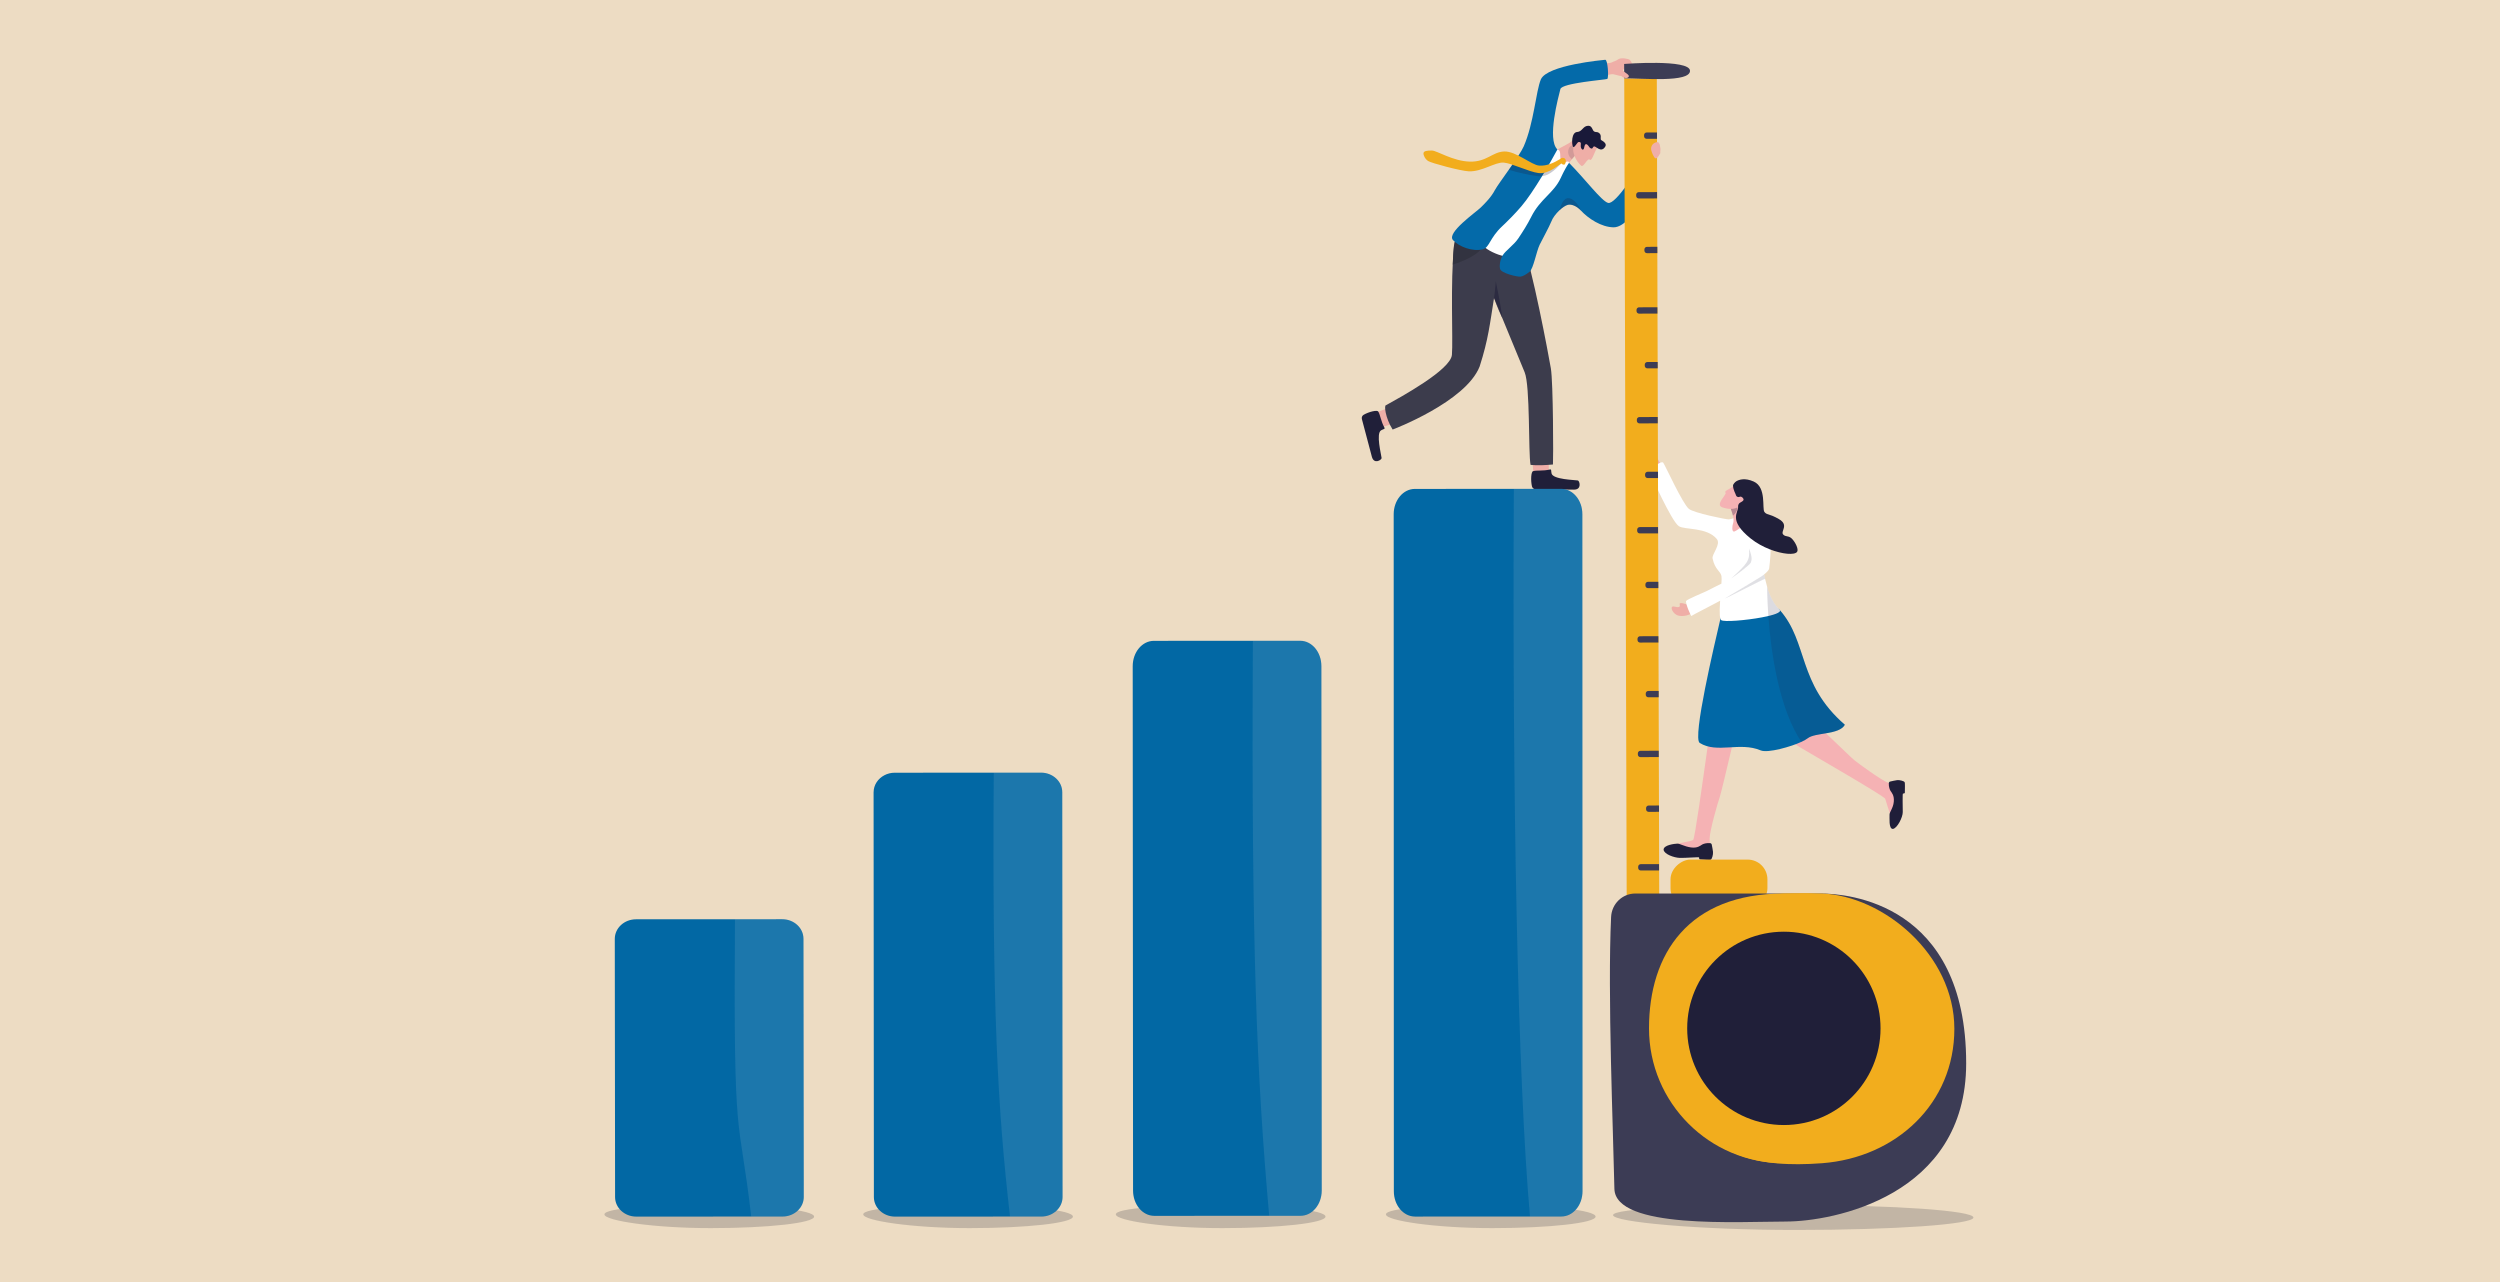 <?xml version="1.0" encoding="UTF-8"?>
<svg id="Layer_1" xmlns="http://www.w3.org/2000/svg" viewBox="0 0 1872 960">
  <rect x="0" y="0" width="1872" height="960" fill="#808080" stroke="none"/>
  <defs>
    <style>
      .cls-1 {
        fill: #f2ad1d;
      }

      .cls-2 {
        fill: #f5b2b4;
      }

      .cls-3 {
        opacity: .16;
      }

      .cls-3, .cls-4, .cls-5, .cls-6, .cls-7, .cls-8 {
        fill: #201f39;
      }

      .cls-9 {
        fill: #3c3c55;
      }

      .cls-4 {
        opacity: .28;
      }

      .cls-5 {
        opacity: 0;
      }

      .cls-6 {
        opacity: .57;
      }

      .cls-10 {
        fill: #efaea7;
      }

      .cls-11 {
        fill: #fff;
      }

      .cls-12, .cls-13 {
        fill: #323340;
      }

      .cls-13 {
        opacity: .23;
      }

      .cls-14 {
        fill: #3c3c4c;
      }

      .cls-15 {
        fill: #1f1e39;
      }

      .cls-16 {
        fill: #0168a6;
      }

      .cls-17 {
        fill: #046aa9;
      }

      .cls-8, .cls-18 {
        opacity: .14;
      }

      .cls-19 {
        opacity: .24;
      }

      .cls-19, .cls-18 {
        fill: #201f3b;
      }

      .cls-20 {
        fill: #191939;
      }

      .cls-21 {
        fill: #0268a4;
      }

      .cls-22 {
        fill: #eddcc3;
      }

      .cls-23 {
        fill: #f4f3f2;
        opacity: .11;
      }
    </style>
  </defs>
  <polyline class="cls-22" points="1872 960 0 960 0 0 1872 0"/>
  <g>
    <g>
      <g>
        <path class="cls-10" d="M1159.69,353.59c.28-4.76-.47-16.78-.47-16.78l-12.3-.03,1.29,18.03,8.32,5.46,3.16-6.69Z"/>
        <path class="cls-7" d="M1160.59,351.56c1.29-.3.75.95,1.21,2.95,1.06,4.57,17.27,4.83,19.71,5.26,1.26.22,3.25,6.95-3.02,6.87-5.43-.07-22.81-.22-28.75-.33-1.24-.02-2.32-.9-2.61-2.13-1.04-4.42-.71-11.26.95-11.39,2.51-.8,7.14.04,12.52-1.23Z"/>
      </g>
      <g>
        <path class="cls-10" d="M1034.48,319.89c4.57-1.08,15.71-5.24,15.71-5.24l-3.3-12.03-16.68,6.4-2.9,9.69,7.17,1.19Z"/>
        <path class="cls-7" d="M1036.64,320.19c.64,1.17-.7,1-2.46,2.02-4.03,2.34.12,18.25.37,20.76.13,1.3-5.68,5.16-7.31-1-1.41-5.32-5.97-22.36-7.47-28.2-.31-1.22.22-2.52,1.31-3.16,3.89-2.28,10.44-3.9,11.01-2.32,1.44,2.23,1.89,6.99,4.55,11.89Z"/>
      </g>
      <path class="cls-14" d="M1139.65,180.68c7.73,19.73,19.83,84.78,21.63,95.16,1.8,10.39,1.9,68.47,1.58,71.97-11.61,1.11-16.78.27-16.78.27-1.73-8.65-.21-59.18-4.42-69.32-6.11-14.72-22.93-55.57-22.93-55.57-3.11,19.3-4.21,30.78-10.76,51.2-10.4,26.61-65.16,47.26-65.16,47.26-5.59-8.84-6.46-18.38-5.01-18.19,10.33-5.76,48.46-26.39,49.4-37.75.94-11.37-1.31-53.97,1.6-81.66.3-2.86,41.01-4.01,41.01-4.01l9.85.63Z"/>
      <path class="cls-6" d="M1124.94,238.23c-3.99-8.09-6.2-15.04-6.2-15.04.82-5.8,1.32-12.57,1.32-12.57,0,0,3.76,17.81,4.88,27.62Z"/>
    </g>
    <path class="cls-10" d="M1242.55,114.82c-.56.95-1.27,1.92-1.56,2.89-.38,1.3-1.27,2.26-1.41,3.92-.04.41-.07.83-.1,1.28-.04.49-.08.94-.12,1.36-.31,2.78-.85,4.33-1.35,6.69,0,0-8.98,2.86-9.19,1.27-.13-.98-.05-2.32.53-4.37.24-.86.72-2.48.9-3.41.09-.46,1.21-4.63.97-5.69-.7-3.22-3.55-4.77-2.87-6.8.9-2.7,4.58,2.78,4.44,1.41-.37-3.56,4.35-9.89,9.61-5.36.78.68,1.49,4.56.15,6.81Z"/>
    <path class="cls-10" d="M1212,44.26c-.96.56-1.93,1.26-2.9,1.53-1.3.37-2.28,1.25-3.93,1.38-.41.03-.84.06-1.28.09-.49.03-.94.07-1.36.11-2.79.28-4.34.81-6.71,1.29,0,0-2.94,8.95-1.34,9.18.98.14,2.32.07,4.37-.49.86-.23,2.48-.7,3.42-.87.47-.09,4.64-1.17,5.7-.93,3.21.72,6.02,1.9,8.06,1.24,2.71-.88-1.6-3.47-.67-4.48,3.09-3.34,9.54-2.14,5.05-7.43-.67-.79-6.15-1.95-8.41-.64Z"/>
    <g>
      <path class="cls-10" d="M1176.63,106c-3.26,2.59-13.16,6.56-16.17,10.05l5.16,8.75s5.13,8.41,5.56,5.56c.58-3.82.11-2.14.93-4.21.5-1.26,1.87-3.16,3.44-5.12,2.14-2.65,4.66-5.39,5.9-6.72.49-.52.78-.83.78-.83l.68-.45,3.97-9.31s-6.68-.57-10.26,2.27Z"/>
      <path class="cls-18" d="M1177,119.17c2.14-2.65,3.21-3.53,4.46-4.86l-.85-2.39s-2.22-3.11-3.65-2.93c-2.16.26-4.95,6.08.03,10.18Z"/>
    </g>
    <path class="cls-11" d="M1166.2,111.9c3.85,1.03.53,7.14,3.64,9.45,1.64,1.22,1.77.15,3.13-.23.84-.23,1.68-.55,1.92.84,4.95,28.25-37.85,65.28-37.77,69.77.07,3.67-19.57-.27-26.75-7.87-18.08-19.12-3.72-20.04,1.53-26.58,2-2.49,37.76-43.64,37.76-43.64,0,0,8.12.19,16.55-1.74Z"/>
    <path class="cls-17" d="M1240.25,129.45c.52,1.97-17.73,40.84-31.92,40.77-9.21-.05-19.09-6.65-24.55-12.54-3.43-3.7-7.37-4.92-9.76-4.31-1.77.45-4.1,2.03-6.3,4.1-2.65,2.5-5.12,5.73-6.16,8.57-1.13,3.05-7.65,15.1-8.65,17.19-2.49,5.18-4.68,17.97-7.56,20.24-2.88,2.27-4.98,3.44-6.94,3.68-1.97.24-14.39-2.44-15.21-5.93-.45-1.9-.19-6.09,1.77-9.61.05-.09.1-.17.15-.26,2.21-3.74,8.37-7.74,11.78-12.82,3.33-4.96,6.83-10.45,9.74-16.25,6.75-13.44,16.76-17.63,22.01-28.95.57-1.23,1.1-2.34,1.6-3.34.23-.46.45-.9.67-1.32,1.16-2.25,2.08-3.84,2.75-4.91.8-1.29,1.23-1.82,1.23-1.82.05.05.1.1.15.16,12.18,12.34,24.17,28.45,29.07,29.83,5.72,1.61,22.79-26.57,23.86-27.27,1.08-.7,11.75,2.81,12.27,4.77Z"/>
    <path class="cls-12" d="M1110.68,184.18c-4.23,8.57-22.82,13.94-22.82,13.94,0,0,.5-14.42,1.33-16.91.82-2.48,21.49,2.96,21.49,2.96Z"/>
    <g>
      <path class="cls-10" d="M1185.68,100.89s-1.19,1.22-2.63,2.82c-1.77,1.96-3.91,4.49-4.69,6.02-.06.12-.11.24-.15.37-1.07,3.04,1.36,10.21,5.72,13.95,1.87,1.61,4.74-6.08,6.45-4.5.98.91,2-1.24,3.09-3.79.77-1.78,1.58-3.76,2.45-5,.05-.07.1-.14.14-.2l-10.38-9.67Z"/>
      <path class="cls-20" d="M1180.94,98.83c-.49.04-.93.18-1.31.42-3.36,2.05-2.57,10.91-1.43,10.85h0c1.49-.08,2.75-3.88,4.11-3.79,2.06.13,1.25,1.36,1.36,3.3.12,2.06,2.05,3.95,2.61.7.15-.87.35-1.46.59-1.83.64-1.04,1.54-.45,2.36.51,1.24,1.45.97,1.84,2.39,2.23,1.42.39.99-2.59,3.09-1.23.4.26.8.53,1.2.78,1.59,1.01,3.18,1.79,4.8.53.11-.09.22-.18.34-.29.7-.67,1.08-1.28,1.24-1.85.06-.22.08-.43.08-.64h0c-.04-1.5-1.68-2.61-2.99-3.38-.1-.06-.2-.12-.3-.17-.25-.15-.38-.38-.44-.66-.23-1.12.63-3.14-1.14-4.61-1.73-1.44-2.45-.23-4.06-1.45-.97-.73-1.33-3.91-3.74-4.04-.8-.04-1.45.06-2.02.28-2.62.97-3.33,4.12-6.74,4.36Z"/>
    </g>
    <path class="cls-17" d="M1166.19,111.92c-8-7.53.83-39.57,2.23-45.23,1.13-4.55,33.75-6.95,35.07-7.57,1.32-.63.45-14.58-1.51-14.36-1.96.22-43.3,3.9-48.15,14.61-3.78,8.94-5.15,32.58-12.88,50.28-3.17,7.27-18.69,27.39-21.58,32.68-2.71,5.21-6.96,9.49-10.57,13.04-3.61,3.55-25.74,18.89-20.83,24.37,4.36,4.87,14.62,8.97,22.51,6.89,4.71-1.24,5.14-8.58,14.19-17.06,3.86-3.61,9.84-9.56,14.6-15.17,8.81-10.27,22.38-33.9,26.91-42.49Z"/>
    <g>
      <path class="cls-19" d="M1169.51,122.13c-.36-.38-6.27,7.53-12.51,9.32-1.72.49-3.52.72-5.29.49-5.2-.68-15.53-2.68-21.82-4.79,6.16-8.84,3.5-4.61,6.32-8.23,4.37,2.47,13.27,7.22,16.01,7.43,2.03.15,4.03-.08,5.93-.54,3.57-.87,6.8-2.57,9.29-4.1,1.27-.78,1.73-2.26,3.03-2.07,1.73.26-.5,2.98-.96,2.5Z"/>
      <path class="cls-1" d="M1172.46,120.84c.12-.87-.18-2.37-1.91-2.62-1.3-.19-1.52.34-2.79,1.13-3.82,2.35-9.36,5.08-15.22,4.65s-17.37-10.9-26.22-10.57c-8.86.33-13.01,7.87-25.65,7.59-12.64-.28-24.72-8.27-28.46-8.3-3.74-.04-6.09.38-6.29,1.91-.21,1.53,1.1,4.37,3.43,5.93,2.33,1.56,24.35,7.44,30.41,7.73,9.9.47,19.97-7.13,26.29-6.53s18.63,6.86,25.99,7.83c8.2,1.07,16.76-7.65,17.22-7.17.46.48.88.94,1.98.86.75-.05,1.12-1.56,1.23-2.43Z"/>
    </g>
    <path class="cls-19" d="M1183.78,157.68c-3.43-3.7-7.37-4.92-9.76-4.31-1.77.45-4.1,2.03-6.3,4.1.7-1.78,1.18-5.02,3.49-7.58,4.59-5.1,11.37,3.9,12.57,7.8Z"/>
  </g>
  <g>
    <path class="cls-10" d="M1269.78,456.62c-3.16,4.35-10.48,5.55-13.92,4.05-3.86-1.7-6.03-7.48-1.97-6.43,6.34,1.64,2.83-2.17,4.19-2.56,2.27-.64,6.82,2.13,7.9,1.23.67-.56,3.8,3.72,3.8,3.72Z"/>
    <path class="cls-10" d="M1248.19,353.82c-7.82-9.11-8.37-15.78-12.3-18.08-7.23-4.23-13.07,4.82-8.36,6.71s7.84,9.21,8.56,10c4.57,5.01,12.09,1.37,12.09,1.37Z"/>
    <path class="cls-2" d="M1323.97,534.94c7.5,10.77,14.82,19.18,23.66,24.52,8.84,5.34,63.46,36.66,64.03,38.68s3.19,10.32,3.98,12.29c.78,1.96,9.46-18.72,6.61-21.33-2.85-2.61-2.2-.37-7.91-2.64-5.7-2.28-22.46-14.52-25.83-17.24s-33.8-32.84-38.21-35.06-26.33.79-26.33.79Z"/>
    <path class="cls-15" d="M1415.35,585.22c-.58.13-.99.64-1.02,1.23-.12,2.83.8,4.99,1.28,5.74.92,1.43,2.9,3.34,2.46,8.18s-3.35,7.83-3.19,9.72c.16,1.89-.84,10.77,2.57,10.6,3.24-.53,7.37-8.71,7.34-12.63-.03-3.93-.28-14.02.17-13.85,1.33.05,1.38-.59,1.38-.59-.05-3.09.32-7.21-.21-8.01-.53-.8-3.67-1.68-5.64-1.43-1.38.18-3.82.73-5.15,1.04Z"/>
    <g>
      <path class="cls-2" d="M1304.42,525.34c-.22,1.89-2.39,11.69-5.09,23.47-.81,3.54-1.67,7.26-2.55,11-4.01,17.19-8.25,34.73-9,36.89-1.45,4.2-7.42,24.72-7.61,31.08-.19,6.36,1.76,4.99.23,8.65-1.53,3.66-28.06-2.3-26.42-3.72,1.63-1.41,12.09-2.53,13.86-3.75,1.2-.83,6.9-42.06,11.09-71.71.56-3.98,1.09-7.75,1.59-11.19,1.24-8.66,2.21-15.2,2.69-17.6,2.06-10.45,6.38-7.25,15.03-6.57,0,0,6.78-1.64,6.19,3.43Z"/>
      <path class="cls-15" d="M1281.76,632.46c-.12-.61-.63-1.07-1.24-1.12-2.91-.27-5.15.59-5.93,1.05-1.5.89-3.51,2.86-8.47,2.16-4.96-.7-8.22-2.92-10.16-2.84-1.94.07-10.35,1.01-10.26,4.59.46,3.41,7.94,5.93,11.97,6.09,4.04.16,14.8-.8,14.61-.33-.08,1.39.57,1.47.57,1.47,3.18.1,7.41.7,8.24.18s1.82-3.75,1.61-5.82c-.15-1.45-.65-4.03-.94-5.44Z"/>
    </g>
    <path class="cls-5" d="M1347.92,559.5c-5.4,3.35-14.25,4.52-18.45,5.95-1.89-4.42-2.27-5.32-2.99-7.1-.13-.33-.27-.66-.39-.99l14.78-6.86,6.31,4.99c.25,1.3.5,2.65.74,4.01Z"/>
    <path class="cls-5" d="M1317.66,556.03c.05,3.64.09,6.6.14,10.44-5.65-1.26-12.69,1-17.9,2.76-.4-4-.78-7.8-1.12-11.26l.35-3.22,18.53,1.28Z"/>
    <path class="cls-16" d="M1381.43,542.71c-4.25,7.7-22.15,5.58-27.89,10.15-.92.73-2.58,1.66-4.68,2.66-7.4,3.5-25.17,8.62-30.47,6.37-15.65-6.64-32.63,2.55-45.63-5.58-5.65-3.53,11.01-73.54,15.48-92.93h0c.24-1.04.49-1.92.77-2.65,0,0,16.79-14.46,34.59-8.81,2.97.94,5.97,2.45,8.93,4.68.05.06.1.11.15.17,21.45,24.27,13.11,55.07,48.77,85.94Z"/>
    <path class="cls-11" d="M1266.64,461.24c-.47.54-4.86-9.99-4.07-11.25.82-1.3,13.76-6.52,15.16-7.29,4.4-2.42,19.02-8.88,25.06-14.12,4.4-3.81,7.74-5.44,20.63-16.76-5.67,8.55-1.89,21.36-.18,27.61,1.94,7.07,5.23,13.14,9.28,17.16.05.06.1.11.15.17,1.44,1.91-4.91,3.94-13.21,5.5-12.24,2.31-28.7,3.62-30.64,2.08-.24-.2-.43-.52-.58-.97-1.79-5.49,1.58-28.32.79-32.02-.86-4-4.84-4.62-6.66-13.17-.67-3.14,6.44-10.57,3.19-14.54-7.36-8.97-23.82-6.78-28.35-9.58-5.7-3.53-21.22-39.35-22.36-40.52-1.14-1.17,9.1-9.13,10.59-7.05,1.49,2.08,14.62,31.03,19.27,34.62,3.92,3.03,27.35,7.78,29.62,7.81,2.28.03,7.39-2.45,11.1-2.77,3.72-.33,14.79,5.51,17.94,8.41,3.5,3.23,2.91,18.44,1.39,31.07-.89,7.4-56.8,34.1-58.11,35.6Z"/>
    <path class="cls-2" d="M1295.71,380.23c2.51,6.23,2.75,9.64,2.02,11.64-.72,1.98-1.12,6.58.91,6.15,1.01-.22,6.51-3.94,8.41-5.91,1.9-1.97,2.66-5.28,2.66-5.28,0,0-6.1-7.41-10.5-13.72-4.4-6.31-3.5,7.12-3.5,7.12Z"/>
    <path class="cls-4" d="M1297.63,386.18c-.19-.85-.46-1.78-.8-2.82-.12-.36-.98-2.74-1.12-3.13.29-.4.83-1.01,1.18-1.14.48-.18,1.52-.24,1.89-.9.61-1.09,2.6,1.41,2.22,3.15-.15.67-1.53,3.4-3.36,4.84Z"/>
    <path class="cls-8" d="M1296.25,433.18c12.59-11.46,14.2-13.58,13.38-22.4,2.92,6.89,1.88,9.14,1.32,10.59-.56,1.46-9.87,8.52-14.7,11.81Z"/>
    <path class="cls-8" d="M1291.63,448.13c-.19-.05,29.46-17.4,29.39-18.01.27,1.39.44,2.48.66,3.33-1-.05-29.44,14.84-30.05,14.69Z"/>
    <path class="cls-3" d="M1381.43,542.71c-4.25,7.7-22.15,5.58-27.89,10.15-.92.73-2.58,1.66-4.68,2.66-16.24-24.32-22.6-64.79-24.72-94.23-.23-3.27-.42-6.4-.56-9.36-.22-4.63-.32-8.84-.35-12.48,1.94,7.07,5.23,13.14,9.28,17.16.05.06.1.11.15.17,21.45,24.27,13.11,55.07,48.77,85.94Z"/>
    <g>
      <path class="cls-2" d="M1299.07,363.19c-4.51,3.74-8.34,4.23-6.95,5.78,1.05,1.17-8.08,9.02-2.49,10.91,5.55,1.89,11.12,2.01,14.8-2.94,3.68-4.95,5.97-7.76,5.97-7.76l-11.33-5.99Z"/>
      <path class="cls-7" d="M1297.68,363.63c.14,3.41,1.93,5.93,2.32,7.44.22.85,1.76,1.46,2.5.99.83-.52,2.08-.03,2.86,1.25.93,1.54-1.28,2.44-2.54,3.19-.94.56-1.44,1.95-1.33,3.04.41,4.16-7.81,9.81,9.43,23.7,4.35,3.46,9.35,6.15,14.19,8.05,9.76,3.84,18.86,4.49,20.59,1.88,1.26-1.9-1.36-7.19-3.9-9.77-2.54-2.58-4.66-1.11-6.57-3.18-2.18-2.37,4.6-6.99-3.07-11.47-7.67-4.48-9.11-2.92-10.98-5.43s1.7-18.38-7.96-22.72c-6.69-3.01-11.06-1.45-13.11-.2-.86.52-2.48,2.23-2.43,3.24Z"/>
    </g>
  </g>
  <g>
    <rect class="cls-1" x="912.33" y="363.59" width="634.01" height="24.38" transform="translate(857.24 1606.23) rotate(-90.17)"/>
    <path class="cls-9" d="M1216.2,58.64c13.45-.04,49.31,3.36,49.28-5.61-.03-8.96-49.32-5.15-49.32-5.15l.03,10.76Z"/>
    <g>
      <path class="cls-9" d="M1234.06,641.62h.88c1.07,0,1.93.87,1.93,1.93v13.7h-4.74v-13.7c0-1.07.87-1.93,1.93-1.93Z" transform="translate(588.28 1885.63) rotate(-90.15)"/>
      <path class="cls-9" d="M1237.21,685.57h.88c1.07,0,1.93.87,1.93,1.93v7.75h-4.74v-7.75c0-1.07.87-1.93,1.93-1.93Z" transform="translate(550.95 1930.12) rotate(-90.17)"/>
    </g>
    <g>
      <path class="cls-9" d="M1233.81,556.74h.88c1.07,0,1.93.87,1.93,1.93v13.7h-4.74v-13.7c0-1.07.87-1.93,1.93-1.93Z" transform="translate(673.99 1800.76) rotate(-90.2)"/>
      <path class="cls-9" d="M1236.96,600.68h.88c1.07,0,1.93.87,1.93,1.93v7.75h-4.74v-7.75c0-1.07.87-1.93,1.93-1.93Z" transform="translate(635.58 1844.73) rotate(-90.17)"/>
    </g>
    <g>
      <path class="cls-9" d="M1233.55,470.95h.88c1.07,0,1.93.87,1.93,1.93v13.7h-4.74v-13.7c0-1.07.87-1.93,1.93-1.93Z" transform="translate(759.52 1714.42) rotate(-90.2)"/>
      <path class="cls-9" d="M1236.7,514.9h.88c1.07,0,1.93.87,1.93,1.93v7.75h-4.74v-7.75c0-1.07.87-1.93,1.93-1.93Z" transform="translate(721.11 1758.43) rotate(-90.17)"/>
    </g>
    <g>
      <path class="cls-9" d="M1233.31,389.23h.88c1.07,0,1.93.87,1.93,1.93v13.7h-4.74v-13.7c0-1.07.87-1.93,1.93-1.93Z" transform="translate(840.99 1632.17) rotate(-90.2)"/>
      <path class="cls-9" d="M1236.46,433.17h.88c1.07,0,1.93.87,1.93,1.93v7.75h-4.74v-7.75c0-1.07.87-1.93,1.93-1.93Z" transform="translate(802.58 1676.22) rotate(-90.17)"/>
    </g>
    <g>
      <path class="cls-9" d="M1233.06,306.83h.88c1.07,0,1.93.87,1.93,1.93v13.7h-4.74v-13.7c0-1.07.87-1.93,1.93-1.93Z" transform="translate(922.07 1548.97) rotate(-90.15)"/>
      <path class="cls-9" d="M1236.21,350.77h.88c1.07,0,1.93.87,1.93,1.93v7.75h-4.74v-7.75c0-1.07.87-1.93,1.93-1.93Z" transform="translate(884.74 1593.32) rotate(-90.17)"/>
    </g>
    <g>
      <path class="cls-9" d="M1232.82,224.66h.88c1.07,0,1.93.87,1.93,1.93v13.7h-4.74v-13.7c0-1.07.87-1.93,1.93-1.93Z" transform="translate(1005.07 1466.53) rotate(-90.2)"/>
      <path class="cls-9" d="M1235.97,268.6h.88c1.07,0,1.93.87,1.93,1.93v7.75h-4.74v-7.75c0-1.07.87-1.93,1.93-1.93Z" transform="translate(966.66 1510.66) rotate(-90.17)"/>
    </g>
    <g>
      <path class="cls-9" d="M1232.56,138.42h.88c1.07,0,1.93.87,1.93,1.93v13.7h-4.74v-13.7c0-1.07.87-1.93,1.93-1.93Z" transform="translate(1089.98 1379.61) rotate(-90.15)"/>
      <path class="cls-9" d="M1235.71,182.36h.88c1.07,0,1.93.87,1.93,1.93v7.75h-4.74v-7.75c0-1.07.87-1.93,1.93-1.93Z" transform="translate(1052.64 1423.9) rotate(-90.17)"/>
    </g>
    <path class="cls-9" d="M1235.45,96.72h.88c1.07,0,1.93.87,1.93,1.93v7.75h-4.74v-7.75c0-1.07.87-1.93,1.93-1.93Z" transform="translate(1138.03 1337.75) rotate(-90.17)"/>
  </g>
  <path class="cls-13" d="M1037.78,909.32c0,4.76,37.04,10.3,79.72,10.3s77.28-3.86,77.28-8.63-34.6-8.63-77.28-8.63-79.72,2.19-79.72,6.96Z"/>
  <path class="cls-13" d="M1207.84,909.88c0,5.15,63.67,11.12,137.03,11.12s132.84-4.17,132.84-9.32-59.47-9.32-132.84-9.32-137.03,2.37-137.03,7.51Z"/>
  <path class="cls-13" d="M835.54,909.32c0,4.76,37.04,10.3,79.72,10.3s77.28-3.86,77.28-8.63-34.6-8.63-77.28-8.63-79.72,2.19-79.72,6.96Z"/>
  <path class="cls-13" d="M646.39,909.32c0,4.76,37.04,10.3,79.72,10.3s77.28-3.86,77.28-8.63-34.6-8.63-77.28-8.63-79.72,2.19-79.72,6.96Z"/>
  <path class="cls-13" d="M452.6,909.32c0,4.76,37.04,10.3,79.72,10.3s77.28-3.86,77.28-8.63-34.6-8.63-77.28-8.63-79.72,2.19-79.72,6.96Z"/>
  <g>
    <path class="cls-21" d="M989.45,498.77l.26,392.64c0,10.47-7.09,18.97-15.85,18.97l-109.55.05c-8.77,0-15.88-8.48-15.88-18.96l-.26-392.64c0-10.47,7.09-18.97,15.86-18.97l109.55-.05c8.76,0,15.87,8.48,15.87,18.96Z"/>
    <path class="cls-23" d="M989.45,498.77l.26,392.64c0,10.47-7.09,18.97-15.85,18.97h-23.49c-9.32-104.88-13.43-200.65-12.22-430.55l35.43-.02c8.76,0,15.87,8.48,15.87,18.96Z"/>
  </g>
  <g>
    <path class="cls-21" d="M1184.87,385.01l.12,506.94c0,10.47-7.09,18.97-15.85,18.97l-109.55.05c-8.77,0-15.88-8.48-15.88-18.96l-.12-506.94c0-10.47,7.09-18.97,15.86-18.97l109.55-.05c8.76,0,15.87,8.48,15.87,18.96Z"/>
    <path class="cls-23" d="M1184.87,385.01l.12,506.94c0,10.47-7.09,18.97-15.85,18.97h-23.49c-9.32-104.88-13.29-314.95-12.08-544.85l35.43-.02c8.76,0,15.87,8.48,15.87,18.96Z"/>
  </g>
  <g>
    <path class="cls-21" d="M654.14,593.26l.22,303.1c0,8.08,7.11,14.64,15.87,14.64l86.06-.04h23.49c8.76-.01,15.86-6.57,15.86-14.66l-.22-303.1c0-8.08-7.11-14.64-15.87-14.64l-35.42.02h-18.32s-55.8.03-55.8.03c-2.81,0-5.44.67-7.72,1.86h0c-4.86,2.51-8.14,7.3-8.14,12.79Z"/>
    <path class="cls-23" d="M795.43,593.19l.22,303.1c0,8.08-7.1,14.64-15.86,14.65h-23.49c-9.31-80.96-13.41-154.89-12.17-332.36l35.43-.02c8.76,0,15.87,6.55,15.87,14.63Z"/>
  </g>
  <g>
    <path class="cls-21" d="M601.64,702.95l.22,193.34c0,8.08-7.1,14.64-15.86,14.65l-109.55.05c-8.77,0-15.87-6.55-15.88-14.63l-.22-193.34c0-8.08,7.1-14.64,15.86-14.65l109.55-.05c8.76,0,15.87,6.55,15.87,14.63Z"/>
    <path class="cls-23" d="M601.64,702.95l.22,193.34c0,8.08-7.1,14.64-15.86,14.65h-23.49c-9.31-80.96-13.41-45.13-12.17-222.61l35.43-.02c8.76,0,15.87,6.55,15.87,14.63Z"/>
  </g>
  <g>
    <rect class="cls-1" x="1269.03" y="625.52" width="36.28" height="72.56" rx="14.79" ry="14.79" transform="translate(625.37 1948.97) rotate(-90)"/>
    <path class="cls-9" d="M1337.35,914.69c-34.66,0-127.88,5.93-128.49-24.57-.85-42.12-5.2-146-2.47-203.51.46-9.79,8.37-17.55,18.17-17.55,37.25,0,123.33-.01,138.77,0,19.81.02,108.94,6.93,108.94,127.14,0,99.78-100.25,118.48-134.91,118.48Z"/>
    <path class="cls-1" d="M1335.76,669.06c-71.5,0-100.98,45.21-100.98,100.98s45.21,100.98,100.98,100.98,100.98-45.21,100.98-100.98-40.02-100.98-100.98-100.98Z"/>
    <path class="cls-1" d="M1364.36,669.06c-114.75-4.62-100.98,45.21-100.98,100.98s0,108.67,100.98,100.98c55.61-4.23,99.06-44.84,99.06-100.61s-53.32-99.51-99.06-101.36Z"/>
    <circle class="cls-7" cx="1335.76" cy="770.04" r="72.39"/>
  </g>
  <path class="cls-10" d="M1243.27,114.62c-.37-4.98-.19-8.57-2.57-8.19-3.18.51-4.95,3.33-4.19,6.29.36,1.39,1.76,5.21,3.05,5.81,1.43.67,3.71-3.91,3.71-3.91Z"/>
  <path class="cls-10" d="M1213.86,52.17c3.92,2.65,6.3,4.03,5.76,5.2-.75,1.65-3.87,1.08-4.92.1-1.05-.98-3.88-3-3.33-3.52.55-.52,2.49-1.77,2.49-1.77Z"/>
</svg>